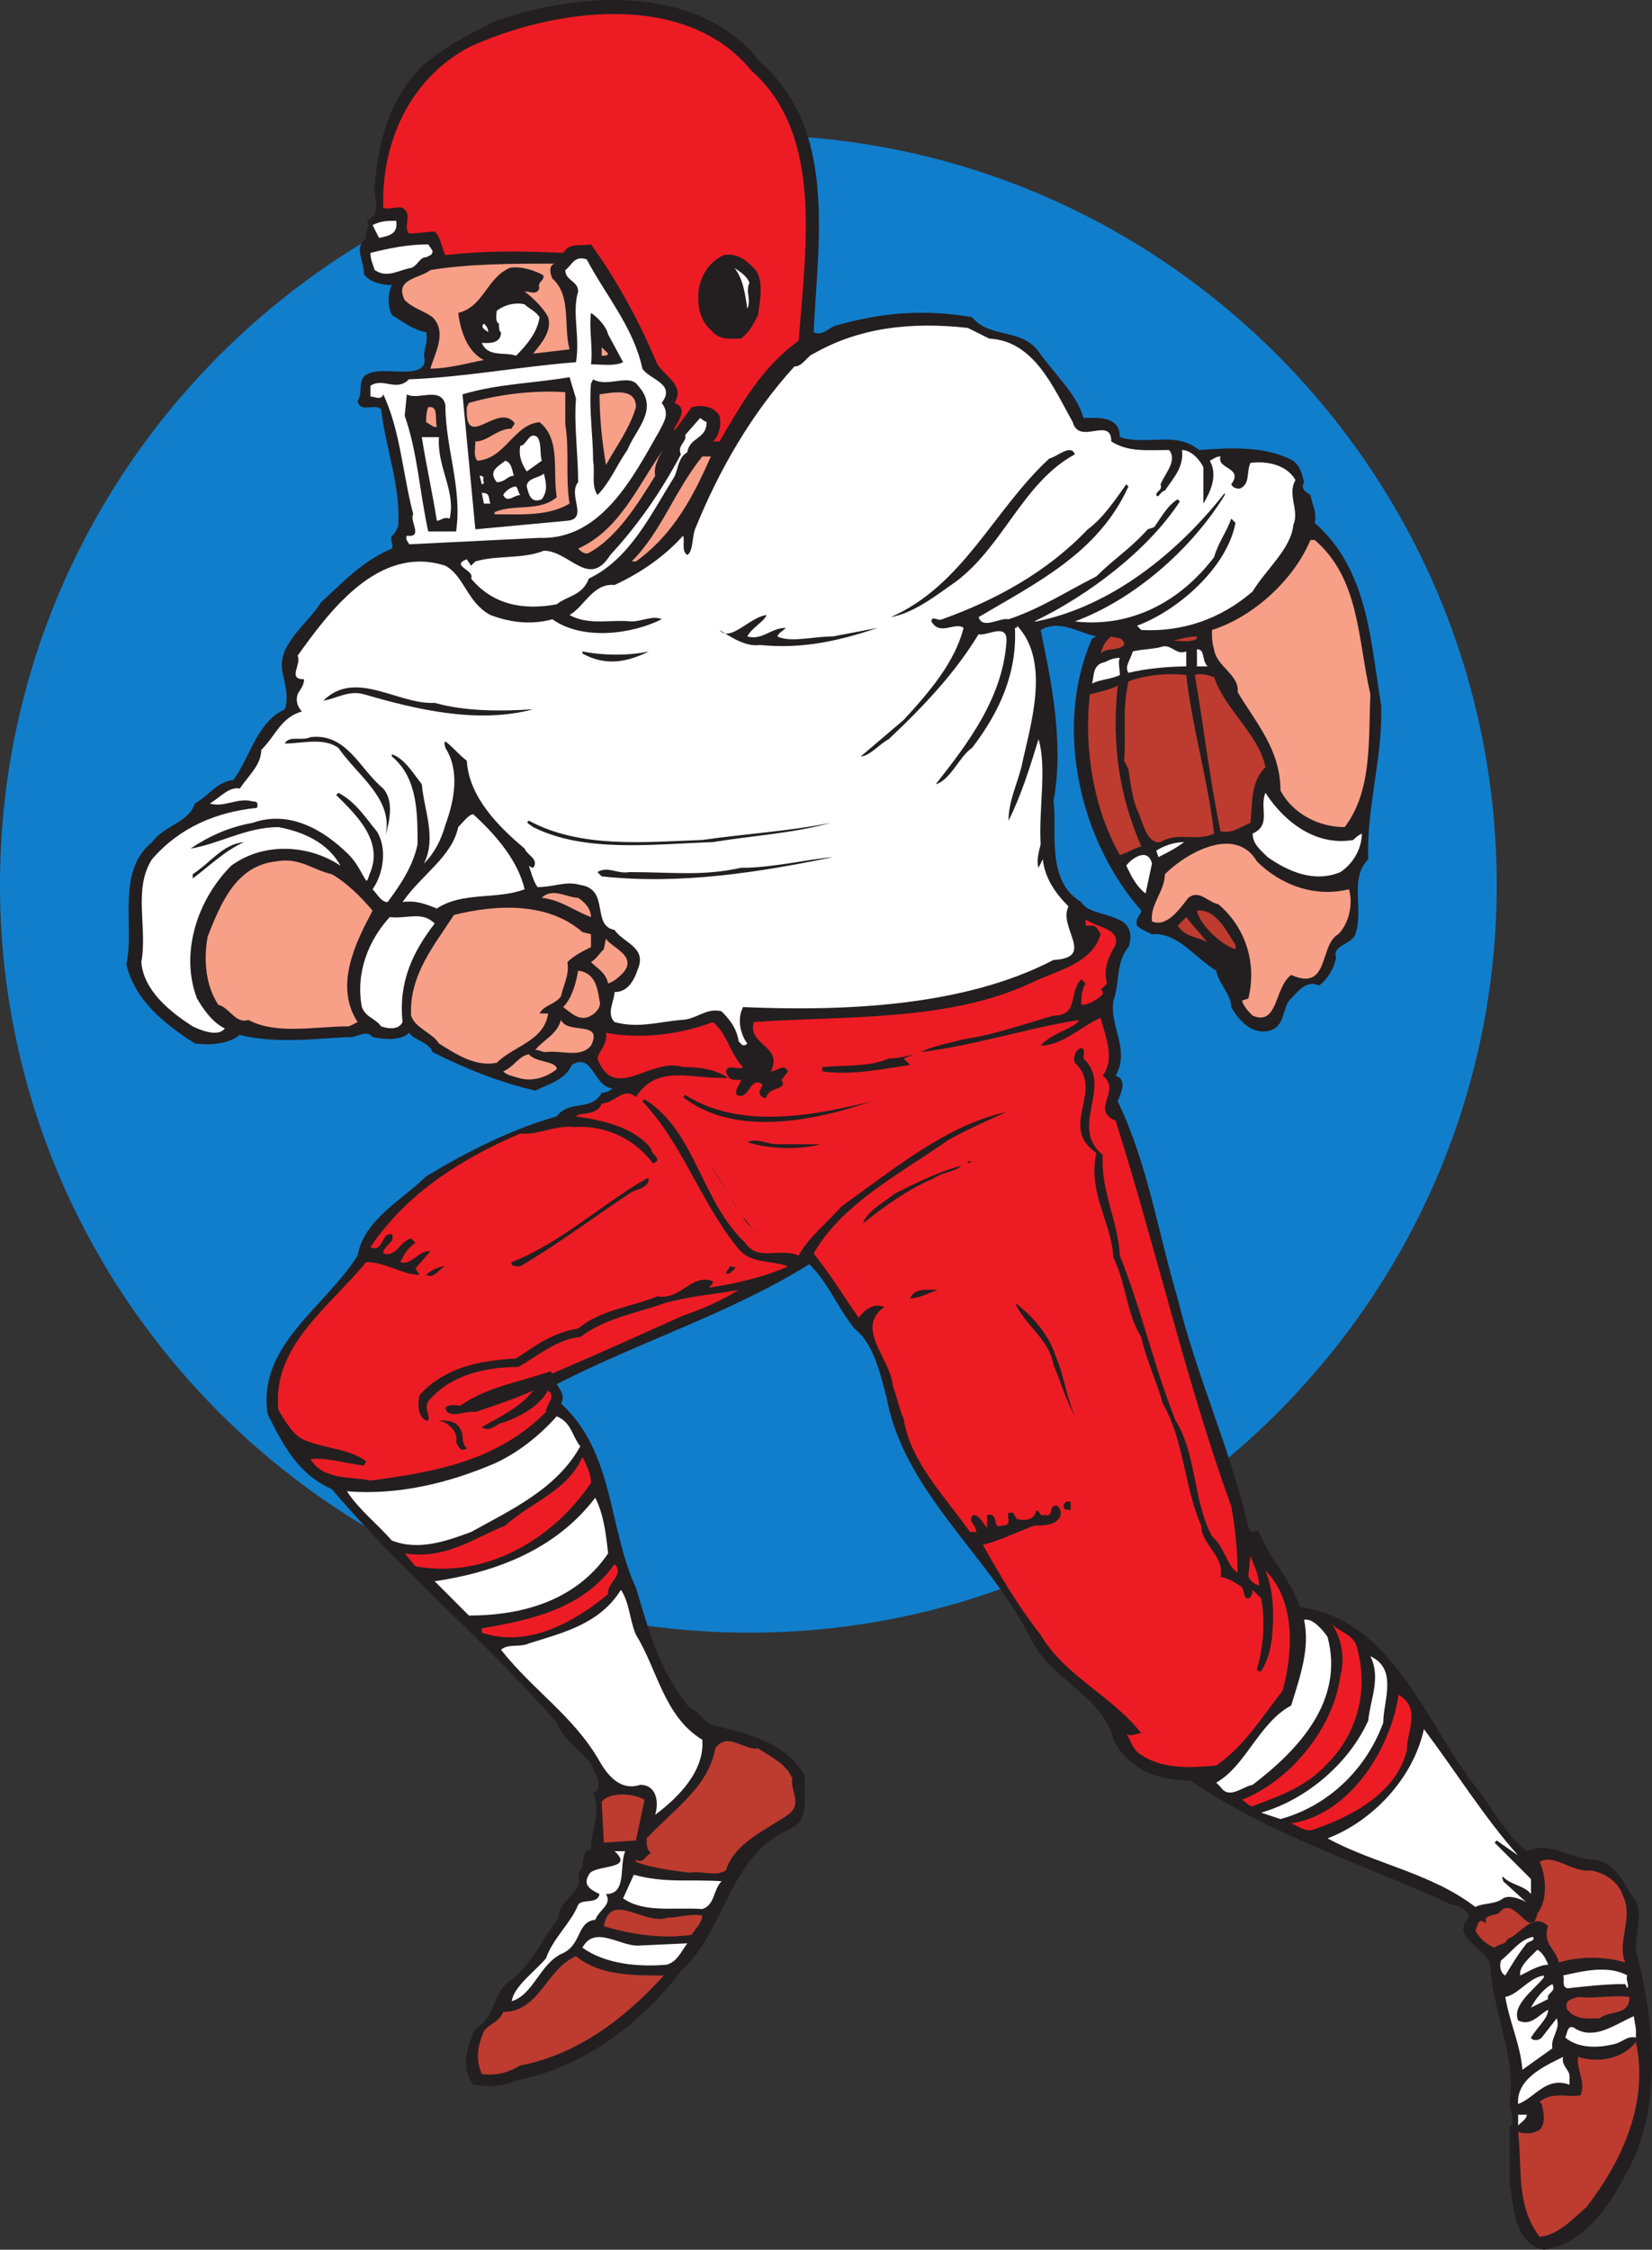 <svg xmlns="http://www.w3.org/2000/svg" width="578.635" height="787.539"><rect width="100%" height="100%" fill="#333333" stroke="none"/><path fill="#117ecc" fill-rule="evenodd" d="M262.5 571.539c144 0 261.75-117.75 261.75-261.75 0-144.75-117.75-262.5-261.75-262.5-144.75 0-262.5 117.75-262.5 262.5 0 144 117.75 261.75 262.5 261.75"/><path fill="#231f20" fill-rule="evenodd" d="M266.25 21.789c27 23.25 20.25 62.25 18.75 94.5 3 1.5 5.25-1.5 7.5-2.25 15.75-4.5 30.75-6 48-3 6 7.5 17.25 3.75 23.25 12 5.25 7.5 13.5 15 15.75 23.25 5.25 0 12.75-.75 12.75 6.75 9.75 3 19.5-2.25 27.75 4.5 10.5-.75 21.75-1.5 31.5 3 3.75 1.5 4.5 5.25 5.25 8.25-1.5 3 1.5 3.75 2.25 4.5.75 3.75 2.25 6 1.5 9.75 18.75 16.5 19.5 41.25 23.25 63.75.75 18-5.25 36-4.5 54-6.75 6.75-1.5 17.25-4.5 26.25-1.5 3.75-8.25 3.75-6.75 8.25-.75 3.75-3 7.5-6 9.75-4.5-2.25-7.5 2.25-10.5 5.25-2.25 3-1.5 9-6.75 10.5-6 1.5-10.5-3-13.5-8.25 0-4.5-4.5-8.25-5.25-12.75-7.5-4.5-13.5-13.5-22.5-12.75-1.5-.75-3.75-1.5-5.25-3-.75-3 1.5-3.75 1.5-5.25-21.75-24.75-30.75-64.5-17.25-95.25l1.5-.75c-6.75-1.5-12.75-6-19.5-2.25 3.75 18 8.25 39.75 4.5 60 1.5 9.75-3 27.75 9.75 35.25 2.25 3.75 8.25 3.75 12.75 6 4.5 1.5 5.25 6 3.75 9.75-4.5 5.25-3 12.75-5.25 18.75-1.5 9 6 17.25.75 26.25 4.5 1.5 1.5 6.75.75 9 10.5 21.75 14.25 46.5 21 69 6.75 27.75 18.75 53.25 24.75 80.25 1.5 3 2.25 0 3.75 1.5 3.75 9.75 11.25 16.5 14.25 26.25 33 4.5 44.25 41.25 62.25 63.75 5.25 6.75 9.75 15.75 17.25 21.75 8.25-3.75 15.75 3 24 3 8.25 1.5 9.75 9 14.25 14.25 2.25 6 0 10.5 0 17.25 6.75 26.25 9.75 57-4.5 80.25-5.25 10.5-15 23.25-27.75 24.75-10.5-2.25-10.5-15-12-23.25v-19.5c2.25-2.25 0-6 0-9 2.25-16.5-6-31.5-6.75-48-1.5-6-14.25-9.75-7.5-16.5 0-2.25-3.75-4.5-6-4.5-30.75-14.25-63-24-91.5-43.5-10.5 0-21-3-27-14.25-3.75-15.75-22.5-21-29.25-36-15-29.25-44.25-51-50.25-84-2.25-8.25-4.5-18.75-11.25-24-6-7.5-9-15.75-15.75-22.5-27.75 17.25-59.25 27-88.5 42 1.5 2.25 3 4.5 1.5 6.75 18.75 17.25 16.5 43.5 26.25 64.5 4.5 15 8.25 29.25 18.75 42 3.75 1.5 4.5 4.5 7.5 6 12.75 3 26.25 6 33 18-.75 6 2.25 15.75-6 18.75-21 9.75-21.75 35.25-37.5 49.5-14.25 18.75-34.5 33.75-57.75 38.25-4.5 2.25-9.75 2.25-15 1.5-4.5-6-2.25-13.5.75-19.5 7.5-4.5 6-13.5 12.75-17.25 7.5-6 10.5-14.25 16.5-21.75-.75-6 9-8.25 6.75-15.75 3-2.25 0-6.75 4.5-8.25 0-6.75 3.75-13.5.75-19.5 4.5-2.25 0-7.5-.75-10.5-4.5-5.25-9.75-8.25-12-14.25-24.75-28.5-54-52.5-78.75-81.75-12-5.25-17.25-15.75-22.5-26.25-3.75-24 20.25-37.5 31.5-55.5 2.25-12.75 15.75-19.5 24-27.75 15-9 30-16.5 45.75-21 4.5-6 12-1.5 15.75-8.25 1.5 0 3-.75 3.75-1.5-6.75-.75-6.75-12.75-14.25-8.25-2.25 5.25-8.25 6.75-12.75 9-12.75-3-24-7.5-36-13.5-1.5-3.75-6-3.75-8.25-6.75-3 3-9 2.25-12.75 1.5-2.25-3-6 .75-9 0-12.75.75-25.5 2.25-37.5-.75-3.75 3-9.75 3.75-15.75 3-10.5-6.75-21-15-24-27.75 3-13.5-3.75-32.25 9-42.75 4.5-6 12.75-6.75 15-13.5 5.25-3 7.5-7.5 13.5-8.25 6-8.25 8.25-20.25 18-24.75 1.5-4.5 0-9-.75-12.75-2.25-9.75 8.25-16.5 13.5-24.75 8.25-7.5 14.25-14.25 24.75-18.75.75-1.5-.75-3 0-4.5 1.5-.75 2.25-3.75 2.25-3.75.75-14.25-4.5-27-6-40.5-2.25-2.25-7.5 1.5-8.25-3 2.25-3-.75-8.25 4.5-9.75 5.25-2.25 21 3 18.75-6 0-2.25 1.5-5.25.75-8.25-4.5-.75-8.25-3.75-12-6-1.5-3-1.5-7.5 0-10.5-3 0-7.5-.75-9.75-3.75 0-5.25-3.75-9 .75-12.75-.75-2.25 2.25-4.5 0-6 6-2.25 2.25-8.25 3-12.75 1.5-15.75 5.25-30 16.5-41.25 7.5-6.75 16.5-11.25 25.5-15.75 28.5-10.5 72-13.5 93 14.25"/><path fill="#ed1c24" fill-rule="evenodd" d="M263.25 24.789c25.5 22.5 18.75 63 16.5 94.5-12.75 9-20.25 22.5-27.75 35.25h-2.25c2.25-2.25 3-6 2.25-9-2.25-3.75-6.75-3.75-9.75-3l-6 8.25c-.75-1.5 6-7.5 0-9.75 3.75-6-3-9-6-13.5-6-14.25-13.5-28.5-23.25-42-3.75.75-7.5-.75-9.75 3-15-.75-27.75-.75-41.25.75-1.5-3-1.5-6-3.75-8.25l-9 .75c-2.25-3 1.5-6.75-2.25-9-2.25-.75-3.75.75-6.75 0-.75-22.5 9-45 30-56.25 29.25-13.5 75.75-20.25 99 8.25"/><path fill="#fff" fill-rule="evenodd" d="M138.75 77.289c.75 4.5-2.25 5.25-6 6l-2.25-4.5c3-1.5 5.25-1.5 8.25-1.5m12.75 10.5c0 1.5-.75 1.5-2.25 2.25-2.25 0-3 3-5.25 3.75-4.5.75-8.25 3.75-12.75.75-.75-2.25-1.5-3.75-1.5-6 6-1.5 12.75-3 20.25-3l1.5 2.25"/><path fill="#231f20" fill-rule="evenodd" d="M264 93.789c3.75 3.75 2.25 11.25 1.5 16.5-1.5 3-3 6-6 8.25-3.75 0-7.5.75-10.5-3-4.5-3.75-5.25-11.25-3.75-16.5 1.5-4.5 3.75-7.5 8.25-9.75 4.5-.75 7.5 1.5 10.5 4.5"/><path fill="#fff" fill-rule="evenodd" d="M205.5 90.789c6.75 12.75 16.5 24 19.5 38.25 2.25 3.75 12 5.25 6.75 12 3 3.75.75 6.75-.75 9.75-9 15.75-20.25 38.25-42 37.5l-45.75 2.25c0-.75-1.5-1.5-.75-3 6 .75.75-5.25 2.25-7.5-3.75-14.25-4.5-29.25-10.5-42-.75 2.25-3 .75-4.5.75v-3.75c4.5-3 9 2.25 13.5-2.25 19.5-.75 39-4.5 58.5-6 1.5-9-1.5-17.25.75-24.75 0-3.75-4.5-3.75-4.5-7.5 2.25-1.5 3-5.25 7.5-3.75"/><path fill="#f89f88" fill-rule="evenodd" d="M194.25 92.289c-2.25.75-1.5 3.75-.75 5.25 6.75 6 3.75 16.5 6 24.75l-12.75 1.5c2.25-3 6.75-7.5 5.25-12.75-1.5-3-5.25-6.75-8.25-9 2.25 0 4.5 1.5 5.25-1.5-.75 0 0-.75 0-1.5.75-.75 2.25-2.25.75-3-3-1.5-7.5-3-11.25-2.25-8.25 3.75-9 13.5-18 15.75.75 6 3 13.5 9 16.5-4.5.75-12 3-18.75 3 1.5-5.25 6-12.75.75-18-3-2.25-6.75-3-9.75-6-3.75-7.5 5.25-7.5 9-10.5 13.5-2.25 29.25-2.25 43.5-2.25"/><path fill="#fff" fill-rule="evenodd" d="M262.5 99.039c-1.5 3 .75 6-.75 9-.75-5.25-1.5-10.5-4.5-14.25 2.25 1.5 4.5 3 5.25 5.25m-73.5 12c-.75 5.25-4.5 9.75-8.25 13.5-3.75-1.5-9.75.75-12-4.5 1.5 0 6.75.75 6.75-3.75-.75 0-.75-2.25-.75-3-1.5-.75-.75-3.75-.75-4.5 3-2.25 6.75-3 9.75-2.25 1.5 1.5 3.75 2.25 5.25 4.5"/><path fill="#231f20" fill-rule="evenodd" d="m213 117.039 5.25 9.75c-3 1.5-7.5.75-11.25.75.75-5.25-.75-12.75 0-18 2.25 1.5 5.25 4.5 6 7.5"/><path fill="#fff" fill-rule="evenodd" d="M171 116.289c-.75-.75-3-1.5-1.5-3 .75.75 1.5 1.5 1.5 3m175.5 2.25c15.75.75 22.5 17.25 29.25 29.25 2.25 8.25 13.5-2.25 13.5 6.75 6 3.75 12 3 20.25 3 3 3.75-1.5 8.25-3 12 .75 2.25-1.5 2.25-1.5 3.75.75 1.5 1.5-1.5 3-1.5 3-4.5 6.75-8.25 6-14.25 3 0 6 3 7.5 6v12.75c2.25-3.75 5.25-9.75 2.25-15 1.5-.75 2.25-1.5 3.75-1.5-1.5 4.5 8.25 3.75 3.75 9.75.75 1.5 2.25 1.5 3 1.5 3.75-1.5 2.25-6 3.75-9 6-.75 12.75.75 15.75 6-3 5.25 1.5 10.5-.75 15.75-.75 8.25-9.75 15.75-14.25 23.25-11.25 9.75-24.75 14.25-39 13.5l-1.5-1.5c14.25-5.25 31.5-20.25 34.5-36l-1.5-1.5c-1.5 4.5-4.5 8.25-6 13.5-12 15.75-29.25 24.75-48.75 22.5 20.25-7.5 40.5-24.75 52.5-44.25v-.75c-16.5 21-39.75 39.75-66 45h-.75c18.75-9 39.75-24.75 51-42l-.75-.75c-3.75 2.25-6 6.75-8.25 9.75l-2.25.75c-6 6.75-12 10.5-18 16.5-10.5 5.25-19.5 11.25-30.75 15-3-.75-9 3.75-10.5-.75 20.25-12 42-22.5 52.5-45.75l-.75-.75c-3.75 5.25-8.25 12-13.5 15.75-14.25 15-32.25 24.75-51 31.5-1.5.75-3.75-1.5-3.75.75 3 5.25 8.25 0 11.25 2.25-3 12-12 22.5-21 32.25l-15 12.75c3 0 6.75-4.5 9.75-6 12.75-12 23.25-23.25 31.5-36.75 3 .75 10.5-4.5 9.75 3-1.5 19.5-13.5 35.25-24.75 49.5 5.25-1.5 8.25-9.75 12.75-12.75 9.75-12.75 15.75-26.25 15-42 .75 0 .75 0 .75-.75 12 12.75 4.5 35.25 1.5 49.5-1.5 6-4.5 12-4.5 18.75 4.5-9 7.5-18.75 10.5-28.5 3 9.75 0 24.75.75 36.75-.75 3-1.5 6-.75 8.25l1.5-3c.75 6.75 4.5 12 9 16.5-3.75 7.5 9.75 18-5.25 18.75-31.5 16.5-74.25 18-108.75 16.5-2.25 4.5-.75 9.75 1.5 12.75-1.5 1.5-2.25 0-3-.75-.75-4.5-3-7.5-6-10.5-5.25-1.5-9 3-14.25 3-8.25.75-15 3-23.25.75-3-3 0-7.5 0-10.5 4.5 0 6.75-3.75 8.25-8.25 3-7.5-5.25-9-8.25-13.5-8.25-1.5-1.5-14.25-12-15.75-5.25-1.5-9 .75-15 .75-1.5-2.25-2.25-5.25-3-7.5 0 0 .75.75 1.5.75 2.25-3-2.25-4.5-3-6.75-9-7.5-19.5-18-20.25-30.75-3-2.25-4.5-4.5-7.5-6.75-.75.75 0 1.5 0 2.25 5.25 8.25 3 18.75 0 27-1.5 5.25-3.75 9.75-7.5 13.5 4.5-9 0-18.75-.75-27.75-3-3.75-6-9-10.5-10.5v.75c9 7.5 9 19.5 9 30.75-1.5 7.5-6 14.25-10.5 20.25-2.25 0-3.75-3-5.25-4.5 3.75-5.25 5.25-14.25 1.5-20.25-3.75-4.5-7.5-10.5-13.5-13.5l-.75.75c6.75 6.75 16.5 15.75 12 27-.75 1.5-.75 3-1.5 3-1.5-2.25-3-6-6-9-9-9-21-15.75-33.75-11.25-8.25 1.5-15 4.5-21.75 9 9.75-1.5 19.5-7.5 30.75-7.5 8.25 1.5 17.25 5.25 21.75 13.5-11.25-7.5-27-8.25-38.25 0-12 12-18 30.75-12 46.5 2.25 3.75 5.25 8.25 9.75 10.5-2.25 3-8.25.75-11.25-.75-8.25-5.25-17.25-12.75-18-22.5 2.25-12-3-25.5 3.75-36 9.75-11.25 22.5-16.5 36.75-18 .75-2.25-.75-2.25-1.5-2.25-5.25-1.5-9.75 2.25-15 .75 3.75-2.25 6.75-6 10.5-5.25 3-4.5 7.5-8.25 7.5-13.5 5.25-5.25 6.75-11.25 14.25-13.5-1.5-1.5-2.25-3.75-1.5-6 .75-1.5 2.25-3 2.25-5.25-6 0-.75-5.25-2.25-8.25 11.25-15.75 28.5-39 51.75-31.5 6.75 3.75 7.5 12.75 15.75 17.25 6 2.25 13.5 3.75 21.75 1.5 10.5 7.5 27.75 5.25 38.25 0-3-1.5-6.75.75-10.5.75-7.5-.75-15 1.5-21.75-2.25 5.25-3 8.25-11.25 15.75-10.5 9.75-4.5 18-10.5 24-17.25.75 1.5-.75 5.25 1.5 6.75 2.25-1.5 1.5-6.75 3-9.75 8.25-20.25 19.5-39.75 34.5-56.25 3 0 4.5-3.75 6.75-4.5 15.75-9 33.75-11.25 54-9l7.5 3.75"/><path fill="#f89f88" fill-rule="evenodd" d="M213 123.789c0 .75-1.5.75-2.25.75v-3l2.25 2.25"/><path fill="#231f20" fill-rule="evenodd" d="M201.75 139.539c-.75 9 .75 19.5.75 29.25-3.75 4.5 3.75 12.75-3.75 13.5l-32.25 3-4.5-47.25c12.75-3.75 24-3.75 37.5-6l2.25 7.5m21.75-4.5c7.5 8.25-.75 15-3.75 22.5-3.75 5.25-6 11.25-10.5 15.75-2.25-3.75-.75-7.5-1.5-12 0-8.25-1.5-18-.75-27l.75-1.5c5.25 3 12.75-2.25 15.75 2.25"/><path fill="#f89f88" fill-rule="evenodd" d="M198 148.539c1.5 9 0 18.75 1.5 27.75-7.5 4.5-17.25 3.75-26.25 3.75v-.75c6.75-3 15.75 0 21.75-5.25-1.5-9 1.5-20.25-6-26.25-9 .75-12 12.75-21.75 13.5-1.5-1.5-.75-4.5-.75-6.75 4.5 0 7.5-4.5 12.75-4.5 0-.75 1.5-1.5.75-2.25-6-6.75-17.25 10.5-16.5-5.25l.75-1.5c10.5-3 22.5-4.5 33.75-3.75v11.25m24.75-6c-2.25 7.5-6.75 13.5-10.5 20.25-1.5-9-2.25-17.25-2.25-24.75 5.25-.75 12.75-2.25 12.75 4.5"/><path fill="#231f20" fill-rule="evenodd" d="M156 141.789c0 15 6 29.25 3.75 44.25H150c-3-13.5-3.75-27.75-8.25-40.5l.75-7.5c3.75 2.25 12-3 13.5 3.75"/><path fill="#f89f88" fill-rule="evenodd" d="M153 149.289c-.75.75-2.25-.75-3.75-1.5 0-.75 0-3.75.75-5.25 3.75-.75 2.25 4.5 3 6.75"/><path fill="#fff" fill-rule="evenodd" d="M247.5 147.789c0 6-6 5.25-6.75 10.5-3.75 2.25-3 6.75-5.25 9.75-7.5 12-15 27.75-29.25 34.5-2.25 6-7.5 6-11.25 9-12 2.25-22.5 0-30-9 1.5-3-7.5-4.5-1.5-6.75l1.5 2.25 1.5-1.5c7.5-2.25 16.5-.75 24-3.75 9 0 15.75 13.5 23.25 1.5 9.75-10.5 18-22.5 24.75-35.25-1.5-3 2.25-4.5 1.5-6.75l5.25-6c.75.75 2.25 1.5 2.25 1.5m-57.75 13.5-5.25 3.75c-1.5-2.25-3-5.25-2.25-9 2.25 0 3-5.25 6-3 1.5 2.25.75 5.25 1.5 8.25m-36-8.25c-.75 10.5 6 18.75 3.75 28.5-2.25-.75-3 .75-4.5.75-1.5-9.75-3.75-19.5-5.25-29.25h6"/><path fill="#f89f88" fill-rule="evenodd" d="M229.5 166.539c-6 9.75-13.5 21.75-23.25 27-1.5.75-3-.75-3.75-1.5 15-6.75 21-22.5 30.75-36-2.25 3-4.5 7.5-3.75 10.5"/><path fill="#231f20" fill-rule="evenodd" d="M376.5 159.039c-18 9.75-24.75 31.5-41.25 44.25-7.5 5.25-15 11.25-23.25 12.75 25.5-11.25 36-37.5 55.5-55.5 3-.75 7.5-5.25 9-1.5"/><path fill="#f89f88" fill-rule="evenodd" d="M249 159.789c-6 13.5-12.75 27-26.25 36.75h-1.5c10.5-10.5 15-24.75 24.75-36.75h3"/><path fill="#fff" fill-rule="evenodd" d="M180 166.539c-2.25 0-3 2.25-6 2.25-3-3.75 0-5.25 3-7.5 2.25.75 2.25 3 3 5.25m9.75 8.25c-3.75 1.5-4.5-1.5-5.25-4.5 0-3 4.5-3 6-4.5.75 3 1.5 6-.75 9m-20.25-6c0 .75-.75.75-.75.75l-.75-3c2.25 0 .75 1.5 1.5 2.25m12.75 4.5c-2.25 0-4.5 3-6 0 .75-1.5 3-3 4.5-3 .75.75.75 2.25 1.5 3m-10.5 3h-2.25l-.75-3.75c3 0 2.25 1.5 3 3.75"/><path fill="#f89f88" fill-rule="evenodd" d="M460.5 189.039c15.75 13.5 15 34.5 19.5 54-.75 15.75.75 33.75-9 46.5-9 0-18-4.5-22.5-12.75 0-14.25-8.25-23.25-15-34.5.75-6-7.5-9-8.25-15-.75-2.25-.75-4.5-.75-6.75 14.25-4.5 28.5-17.25 34.5-31.5h1.5"/><path fill="#231f20" fill-rule="evenodd" d="M261.75 222.789c5.25 1.5 8.25-3 13.5-3-1.5 1.5-2.25 1.5-3 3 4.5 2.25 12.75 0 19.5 0l15.75-3c-13.5 4.5-26.25 7.5-41.25 6-5.25.75-10.5-3-14.25-5.25 3.75 4.5 10.5-4.5 16.5-5.25-.75 2.25-5.25 4.5-6.75 7.5"/><path fill="#be3b2f" fill-rule="evenodd" d="M393.75 225.789c-2.25 2.25-6 .75-8.25 3 .75-2.25 1.5-4.5 3.75-6 1.5.75 4.5 0 4.5 3m25.5-2.25c-2.25 1.5-5.25.75-8.25.75 3-.75 5.25-1.5 8.25-1.5v.75"/><path fill="#fff" fill-rule="evenodd" d="M415.5 228.039v5.25c-6 0-14.25.75-20.25 2.25-1.5-2.25.75-4.5 1.5-7.5 3-.75 6.75-.75 9.75-1.5 3.75-1.5 5.25 3 9 1.5m7.5 5.25h-3.75v-6c3 0 1.5 3.75 3.75 6"/><path fill="#231f20" fill-rule="evenodd" d="M227.25 228.039c-7.5 3.75-15 5.25-23.25.75v-.75c7.5 1.5 16.5 1.5 23.25 0"/><path fill="#fff" fill-rule="evenodd" d="M392.25 230.289c-.75 1.5 0 3.75 0 6-3 1.5-6.75 1.5-9.75 3 .75-2.25 0-6.75 4.5-7.5 1.5-.75 3-1.5 5.25-1.5"/><path fill="#be3b2f" fill-rule="evenodd" d="M415.5 236.289c2.25 19.5 7.5 36 9.75 55.5-6 3-12.75-.75-18.75 3-4.5.75-6-6-7.5-9.75-2.25-4.5-3-10.5-3.75-15.75l-1.5-3c.75-10.5-.75-17.25 1.5-27.75 6-2.25 13.5-3 20.25-2.25m9.75.75c3.75 11.25 15.75 20.25 18 31.5-5.25 5.25-4.5 12-5.25 19.5-3.75 1.5-6 3.75-10.5 3-3.75-18-6-37.5-9-54.75 2.25-.75 4.5 0 6.75.75"/><path fill="#be3b2f" fill-rule="evenodd" d="M391.5 240.039c-2.25 21 .75 39 8.25 56.25-3 .75-4.5 2.25-7.5 3-9-15.75-12.75-36.75-10.5-56.25 3-.75 6.75-1.5 9.75-3"/><path fill="#231f20" fill-rule="evenodd" d="M152.25 246.039c10.5 3 23.25 3 34.5 2.25-19.5 5.25-41.25 0-59.25-5.25-5.25-1.5-9.75 1.5-14.25 2.25 11.25-11.25 26.25 1.5 39 .75m-18 30c3.75 4.5 2.25 11.25.75 16.5 3-12.75-9.75-21-16.5-30.75-5.25-3.75-12.75-1.5-18.75-1.5 1.5-3 6-.75 9-2.25 12.75-1.5 17.25 11.25 25.5 18"/><path fill="#fff" fill-rule="evenodd" d="M474 294.039c.75-.75 1.5-1.5 3-2.25 0 5.25-3 10.5-7.5 13.5-9 3.75-18 0-25.5-5.25-2.25-2.25-5.25-4.5-5.25-8.25 6.75-3 2.25-9 4.5-14.25 6.75 10.5 18 18.75 30.75 16.5m-308.25-9c8.25 7.5 15.75 16.5 18 26.25-9.75 3.75-21.75.75-30.75 6.75-3.75-1.5-7.5-3-12-2.25 6.75-9.75 17.25-15.75 19.5-26.25 1.5-1.5 3.75-4.5 5.25-4.5"/><path fill="#231f20" fill-rule="evenodd" d="M246 294.039c15.75-2.25 30-3 45-6-13.5 3.75-27.75 4.5-41.25 6.75-21.75.75-45 3.75-63-5.25-.75-.75-3-1.5-1.5-2.25 18 9.75 40.5 7.5 60.75 6.75m106.5-6-5.25 9.75 5.25-9.75m-267 6.75c-6.75 3-12 8.25-18 12.75v-1.5c6.75-4.5 10.5-10.5 18-11.25"/><path fill="#fff" fill-rule="evenodd" d="m405.75 300.039-.75-2.25c2.25-1.5 6-3 9.75-3-3 2.25-6 3.75-9 5.25"/><path fill="#f89f88" fill-rule="evenodd" d="M440.25 301.539c8.25 8.25 20.25 12.75 32.25 9.75 1.5 5.25 0 12-3.75 15.75-6.75 3.75-3 20.25-16.5 14.25-6 4.5-4.5 18-13.5 14.25-1.5-1.5-3-3-3.75-5.25l2.25-.75c3-12-.75-24.75-10.5-33-3.75-.75-6.75-5.25-10.5-2.25-3 3.75-7.5 10.5-12.75 8.25-.75-6 4.5-10.5 4.5-16.5 7.5-7.5 24.75-17.25 32.25-4.5"/><path fill="#fff" fill-rule="evenodd" d="m403.5 302.289-2.25 10.5c-3.75-3-5.25-6.75-6.75-9.75 1.5-2.25 7.5-6.75 9-.75"/><path fill="#231f20" fill-rule="evenodd" d="M291.75 300.039c-25.5 5.25-53.25 9.75-81 6.75l-1.5-1.5c3.75-2.25 6.75.75 11.25 0 15 0 25.5 1.5 39-1.5 11.25 0 23.25-3 32.25-3.75"/><path fill="#f89f88" fill-rule="evenodd" d="M116.25 306.039c5.25 3 10.5 8.25 14.25 12.75-6 11.25-13.5 26.25-5.25 39l-3 1.5c-12 0-25.5 3-35.25-2.25-4.5 1.5-6.75-4.5-10.5-5.25-4.5-6.75-5.25-15.75-3.75-24 4.5-11.25 9.75-24.75 24-26.25 8.25-1.5 12.75 3 19.5 4.5m90.75 15c-6-2.25-10.5-6-17.25-6.75 3.75-3.75 9 0 12.75 0 2.25 1.5 4.5 3.75 4.5 6.75m0 6v4.5c-3 1.5-6 3-8.25 5.25.75 4.5-1.5 8.25-2.25 12-2.25 3-6 3-7.5 6h3c-1.5 9.75-12 11.25-18 17.25-7.5 1.5-14.25-3-20.25-6.75-2.25-3.75-8.25-5.25-9.75-9.75-.75-14.25 8.25-24.75 15-35.25 15-3.75 33-4.5 45 6l3 .75"/><path fill="#be3b2f" fill-rule="evenodd" d="M432.75 330.789v1.5c-5.25-1.5-12.75-9-13.5-13.5 6.75-.75 10.5 7.5 13.5 12"/><path fill="#fff" fill-rule="evenodd" d="M152.25 323.289c-7.5 9.75-12.75 20.25-11.25 34.5-1.5 3-5.25 2.25-7.5 1.5-2.25-3-5.25-3-6.75-6.75-2.25-12 2.25-23.25 9.75-31.5 6 .75 11.25-2.25 15.75 2.25"/><path fill="#be3b2f" fill-rule="evenodd" d="M423 330.039c-3-2.25-7.5-1.5-10.5-6l3-3c2.25 3 5.25 6 7.5 9"/><path fill="#ed1c24" fill-rule="evenodd" d="M390.75 330.789c-2.25 3.75-4.5 8.25-3 13.5l-2.25 2.25c.75 0 .75.75.75 1.5-2.25 2.25-5.25 3.75-7.5 3.75 0-2.25 0-5.25 1.5-7.5l-1.5-1.5c-4.5 4.5-.75 12.75-9.75 12.75-10.5 3-21 6.75-31.5 8.25-5.25 1.5-10.5 2.25-15 4.5 18.75-2.25 36.75-8.25 55.5-11.25-1.5 3-9.75 4.5-13.5 9 7.5 0 14.25-6.75 21-9.75 1.5 6 5.25 14.25.75 20.25 6.75 5.25-4.5 12 4.5 15.75 14.25 45 24.75 91.5 40.5 135 1.5 7.5 2.25 17.25 2.25 23.25-3.75-2.25-4.5-9-9-12.75-6.75-12.75-5.25-28.5-12.75-40.5-7.5-18.75-12-39-19.5-57.75-.75-12.75-6.75-22.5-6-35.25-12-9.75 3.75-24-6.75-33.75 0-1.5.75-3-.75-3.75-2.25.75-3 3.75-2.25 5.25 10.5 9.75-6 22.5 7.5 31.5-3 14.25 5.25 24 6 36.75 4.5 9 4.5 19.5 9.75 27.75 1.5 7.5 5.25 15 7.5 23.25 7.5 12.75 7.5 29.25 13.5 42.75 0 6.75 8.25 10.5 6.75 18 1.5 0 4.5 1.5 6.75 3s.75 4.5 3 4.5c.75 0 1.5-1.5 1.5-3l3 3c1.5 8.25.75 17.25-1.5 24.75 0 .75.75.75 1.5.75 2.25-3.75 3-6.75 3.75-11.25.75-8.25.75-16.5-2.25-24 10.5 10.5 9.75 28.5 6 42-7.5 9.75-13.5 19.5-23.25 26.25-8.25.75-18.75 1.5-26.25-3.75-3-1.5-3.75-5.25-5.25-7.5 1.5 1.5 3 0 5.25 0-9.75-12.75-27-20.25-35.25-34.5-8.25-10.5-14.25-21-20.25-31.5 6-1.5 12-4.5 18-6.75 3 0 7.5 0 9-3 .75-1.5 0-3-.75-3.75s-1.5 0-2.25.75c0 .75 0 3-2.25 2.25-2.25.75-1.5-1.5-3-1.5-.75 3-3 3.75-6.75 3-.75-.75-.75-1.5-1.5-2.25h-1.5c-.75 1.5 1.5 4.5-2.25 4.5-3.75 1.5-.75-4.5-5.25-3.75v4.5c-1.5-1.5-2.25-3.75-4.5-4.5-3 1.5.75 3.75.75 6h-2.25c-9-12.75-21-24.75-23.25-39.75-1.5-3-2.25-7.5-3.75-11.25-.75-9.75-13.5-20.25-3-27.75-3.75-1.5-6.75.75-9 3.75-5.25-7.5-9.75-15-15.75-22.5 9.75-17.25 30-27.75 47.25-39.75 6.75-3.75 13.5-6.75 20.25-9.75-21 4.5-39.75 20.25-57.75 33-4.5 5.25-12 11.25-15 17.25-6.75-3-14.25 2.25-18.75-4.5-15.75-15-17.25-39-35.25-50.25l-.75.75c14.25 15 20.25 35.25 33.75 51.75 4.5 5.25 11.25 3.75 17.25 6-8.25 3.75-18 6-27.75 7.5.75-.75 1.5-1.5 1.5-2.25-7.5-3-11.25 6.75-19.5 5.25-9 3.75-19.5 4.5-27.75 11.25-9 1.5-15 6-21.75 10.5-12.75.75-24.75 3-33.75 12.75-.75 3-.75 7.5 2.25 9h.75c.75-1.5-1.5-4.5 0-6.75 7.5-9 19.5-12 31.5-12 6.75-3.75 13.5-9.75 21.75-10.5 9-6.75 19.5-8.25 30-12 8.25-2.25 17.25-3 25.5-4.5-6 3.75-12.75 6.75-19.5 9-15 6.75-30 13.5-45.75 20.25l-.75-.75c-10.5 3.75-21.75 5.25-31.5 12-1.5 0-3.75-.75-5.25.75.75 4.5 7.5.75 10.5 1.5 6.75-2.25 13.5-4.5 20.25-7.5-4.5 6-12.75 9.75-18 12.75 3 2.25 5.25-1.5 7.5-1.5 6-2.25 12-5.25 15.75-11.25 3 2.25-.75 4.5-.75 7.5-17.25 17.25-39 21-61.5 24-6.75-1.5-16.5 0-21-7.5 5.25-.75 12 1.5 18.75 2.25l.75-1.5c-6-4.5-15-4.5-21.75-7.5-3.75-1.5-6.75-6.75-9-10.5-2.25-22.5 18-36 30.75-51.75 6.75 0 12.75 4.5 18.75 4.5l-1.5-2.25 5.25-6c-3.75-.75-6.75 5.25-10.5 3.75 1.5-3 2.25-4.5 5.25-6.75l-1.5-1.5c-3.75.75-5.25 6.75-9.75 5.25 0-3 4.5-3.75 3-6.75-3.75-.75-3 6.75-7.5 4.5 12.75-18.75 31.5-30.75 52.5-39.75 6 .75 12-3 18.75-2.25 10.5-.75 21 3.75 27.75 12.75 3.75-1.5-.75-3-.75-5.25-6-7.5-16.5-9.75-26.25-11.25.75-1.5 7.5 0 9-4.5 4.5 0 7.5-6 12-2.25 7.5-12 20.25-6 32.25-6.75-4.5-3-9.75-3.75-15.75-3.75-11.25-3.75-24 12.75-30-3 .75-3 3.75-5.25 3-9 12 2.25 25.5.75 37.5-3.75 5.25 4.5 6 11.25 10.5 15.75-1.5 1.5-5.25-1.5-6 1.5.75 2.25 1.5 3 3.75 3h1.5c0 1.5-2.25 3-1.5 5.25 4.5 2.25 4.5-6.75 9-3.75 0 1.5-1.5 2.25-.75 3.75.75.75 1.5 1.5 2.25.75.75-3.75 7.5-2.25 5.25-6l2.25-3c-1.5-3-3.75 0-6 0 4.5-9-8.25-9-6-17.25 30.75-2.25 67.5 0 96.75-13.5 9-4.5 21.75-6.75 24.75-17.25-.75-1.5-1.5-3-3-3h-2.25v-2.25c3.75 3 12 3 10.5 9"/><path fill="#f89f88" fill-rule="evenodd" d="M218.25 340.539c-1.5 1.5-3 3-5.25 3.75-.75-3.75-3.75-5.25-6-7.5 2.25-1.5 2.25-2.25 4.5-4.5l.75-3.75c1.5 3 11.25 6 6 12m-8.25 9.75c.75 2.25-1.5 4.5-3 5.25-3.75 2.25-6.75-.75-9.75-3 3-3 4.5-8.25 5.25-12.75 6 .75 6.75 6 7.5 10.5m-3 15.75c-3.75 4.5-10.5 1.5-15.75 2.25-1.5 0-2.25-.75-3.75-.75 3-3.75 7.5-5.25 9-10.5 2.25 5.25 15 0 10.5 9m-12 8.25c-3.75 3-9 4.5-13.5 3-2.25-.75-3.75-.75-5.25-2.25 3.75-1.5 5.25-5.25 9-6 2.25 3 9.75 2.25 9.75 5.25"/><path fill="#231f20" fill-rule="evenodd" d="m316.5 370.539 2.25 2.25c-9.75 1.5-21 3.75-30.75 2.25v-1.5c8.25-.75 16.5 0 23.25-3 3 0 6-.75 9-1.5l-3.75 1.5m-11.25 15c-19.5 6.75-48 12.75-66-1.5l.75-.75c18.75 12 44.25 7.5 65.25 2.25m-18 15c-7.5 2.25-19.5 1.5-25.5-.75 3.75-1.5 6.75.75 10.5.75h15m51.75 6.75v-.75h1.5zm-80.25 16.5c-2.25-3-6-10.5-9.75-15.75l9.75 15.75m78-15.75c-2.25 2.25-6.75 2.25-9.75 4.5-9 3.75-17.25 9.75-24.75 15.75 1.5-4.5 7.5-7.5 11.25-10.5 7.5-3.75 15-7.5 23.25-9.75m-109.5 4.5c0 3.75-5.25 3.75-6.75 5.25-13.5 9-25.5 18-38.25 25.5-1.5 0-3.75 0-3-1.5 17.25-6.75 31.5-20.25 47.25-29.25h.75m37.5 18.75c0-.75-3.75-3-4.5-5.25l4.5 5.25m-108.75 12c-2.25.75-3.75 4.5-6.75 3 1.5-1.5 4.5-3 6.75-3m102.75 0c-1.5 0-3 3.75-4.5 2.25l1.5-2.25c.75 0 1.5.75 3 0m69.75 8.25c-2.25.75-6.75 3-9.75 3 1.5-3.75 6-3 9.75-3m41.25 23.25c3 6.75 3.75 14.25 6.75 21-3-5.25-5.25-12.75-7.5-18-1.5-9-9.75-13.5-13.5-21.75 6 4.5 12 11.25 14.25 18.75"/><path fill="#fff" fill-rule="evenodd" d="M203.25 506.289c-8.25 15-24.75 22.5-38.25 30-8.25 3-18 6.75-27.75 3-5.25-6-11.25-10.5-15.75-17.25 18 1.5 36-3 51.75-9.75 8.25-3.75 15.75-9.75 21.75-16.5 5.25 2.25 5.25 6.75 8.25 10.5"/><path fill="#231f20" fill-rule="evenodd" d="M161.25 500.289c1.5 2.25 0 4.5 2.25 6.75-2.25 1.5-3-.75-3.75-2.25.75-3-1.5-5.25-3.75-6.75l-2.25-.75c3 0 6 0 7.5 3"/><path fill="#ed1c24" fill-rule="evenodd" d="M207 519.039c-13.5 20.25-37.5 33.75-61.5 29.25l-3.75-4.5c14.25 2.25 24-5.25 35.25-9.75 9-8.25 21.75-12 27-24 1.5 3 3 6 3 9"/><path fill="#fff" fill-rule="evenodd" d="M213 543.789c-11.25 16.5-30 21.75-48.75 21.75l-12-12c20.25-3 42-10.5 56.25-29.25 3 6 3.75 12.75 4.5 19.5"/><path fill="#231f20" fill-rule="evenodd" d="M375 528.789c-.75-.75-2.25 0-2.25-.75-.75-1.5.75-3 2.25-2.25v3"/><path fill="#ed1c24" fill-rule="evenodd" d="M441 555.039c-2.25-.75-3.75-2.25-3.75-3.75l.75-6.75c.75 3 3 6 3 10.5m-228 3c-12.75 10.5-28.5 18.75-44.25 13.5v-1.5c17.25-3 35.25-6.75 46.5-22.5 3.75 3.75-3 6.75-2.25 10.5"/><path fill="#fff" fill-rule="evenodd" d="M222.75 572.289c7.5 12 9.75 28.5 23.25 36.75.75 10.5-7.5 19.5-16.5 26.25 1.5-5.25 0-10.5-5.25-10.5-6.75 2.25-11.25-3-14.25-8.25-9-15.75-23.25-24.75-34.5-39 2.25-2.25 6.75-.75 9.75-2.25 12-3.75 24.75-6.75 32.25-18.75 3 4.5 3 10.5 5.25 15.75m242.25.75c6 22.5-10.5 39.75-26.25 51.75-3.75.75-8.25 5.25-11.25.75l-1.5-1.5c10.5-6 15-21 26.25-27 3-9.75 6.75-20.25 4.5-30 3-.75 6.75 3.75 8.25 6"/><path fill="#ed1c24" fill-rule="evenodd" d="M475.5 577.539c3.75 14.25 0 29.25-10.5 39.75-7.5 8.25-16.5 11.25-26.25 15-1.5 0-2.25-1.5-3.75-2.25 17.25-6.75 32.25-25.5 34.5-43.5 1.5-5.25.75-12.75-3-18 3 3 8.25 3.75 9 9"/><path fill="#fff" fill-rule="evenodd" d="M484.5 603.039c-6 16.5-19.5 29.25-36 33.75l-6.75-2.25c15.75-4.5 30.75-17.25 37.5-32.25.75-7.5 4.5-15 .75-22.5 9.75 4.5 4.5 15.75 4.5 23.25"/><path fill="#ed1c24" fill-rule="evenodd" d="M492.75 612.789c-3.75 15-19.5 23.25-33 27.75-3 .75-5.25-1.5-7.5-2.25 20.25-3 34.5-25.5 37.5-44.25v-.75c8.25 4.5 3 12.75 3 19.5"/><path fill="#fff" fill-rule="evenodd" d="m531.75 649.539-7.5-5.25-.75.75 12.75 12.75v5.25c-2.25-3-6.75-3-9.75-6-.75 0 0 .75 0 1.5l8.25 7.5c-.75-.75-6-3-8.25-1.5-3 2.25-6.75 1.5-9.75 3-15.75-12-35.25-15-51.75-24 15.75-6 30-21 33.75-38.25 11.25 15 21 30.75 33 44.25"/><path fill="#be3b2f" fill-rule="evenodd" d="M277.5 622.539c-.75 4.5 3.75 9-1.5 12.75-7.5 5.25-18.75 9.75-21.75 19.5-3.75 2.25-8.25 0-12.75.75-6-.75-12.75-1.5-18.75-3.75v-.75c3 1.5 3-1.5 5.25-2.25-1.5-1.5-1.5-3-1.5-5.25 9-9.75 21.75-18 24-31.5 4.5-6 9.75.75 15 0 4.5 3 9.75 5.25 12 10.5m-51.75 7.5-3 14.25-11.25.75-.75-14.25c3-3.75 11.25-3 15-.75"/><path fill="#fff" fill-rule="evenodd" d="M219 648.039c-2.25 5.25.75 15-6.75 15 2.25 3.75-2.25 5.25-3.75 9-6.75.75-4.5 9-12 12-7.5 3.75-9.75 14.25-17.25 16.5.75-5.25 8.25-10.5 12-15 2.25-6.75 9-12.75 11.25-18.75 1.5-2.25 6.75 0 7.5-3.75-3-1.5-6-3-3.75-6.75 1.5-3.75 16.5-1.5 9-8.25H219"/><path fill="#be3b2f" fill-rule="evenodd" d="M568.5 663.789c3.75 7.5-2.25 15.75.75 23.25-6.75-2.25-16.5-2.25-23.25 0-.75-4.5-6-6.75-3.75-12.75-5.25-5.25-9.75 3-14.25 4.5-.75 2.25-3 1.5-4.5 3-2.25-.75-5.25-3-6.75-6 .75-.75.75-4.5 3-3 0 0 .75.75.75 0-.75-2.25 2.25-2.25 4.5-3 5.25-7.5 11.25 10.5 13.5 0 3.75-4.5 3-13.5.75-18 5.25-3 11.25 3.75 18 3 4.5.75 9.75 3.75 11.25 9"/><path fill="#fff" fill-rule="evenodd" d="M252.75 658.539c-3 3-2.25 8.25-6.75 9.75-9.75-.75-20.25 1.5-27.75-3.75l3.75-8.25c11.25 3 18.75 1.5 30.75 2.25"/><path fill="#be3b2f" fill-rule="evenodd" d="M246 670.539c0 2.25-2.25 4.5-3.75 6.75-9.75 1.5-21 0-30.75-3 2.25-12.75 14.25 0 22.5-3 3.75 0 7.5-1.5 12-.75"/><path fill="#fff" fill-rule="evenodd" d="M240.75 680.289c-2.25 3-3.75 6.75-7.5 7.5-9 .75-21 0-29.25-6 4.5-8.25 13.5 0 20.25-.75l16.5-.75m296.25-2.25c.75 1.5-1.5 1.5-2.25 2.25-3 3.75-5.25 7.5-7.5 11.25-1.5-.75-2.25-3-1.5-5.25 3.75-3 6.75-7.5 11.25-8.25m5.25 9.75c-3 0-6.75 2.25-9.75 3.75-.75-3 3.75-6.75 6-9 1.5.75 3 3 3.75 5.25"/><path fill="#be3b2f" fill-rule="evenodd" d="M232.5 691.539c-14.25 15.75-30.75 27.75-50.25 31.5-3.75 2.25-8.25 3.75-13.5 3-2.25-5.25-1.5-9.75.75-15 2.25-3 5.25-3 6.75-6.75 12.75 0 15-15 25.5-19.5 8.25 6.75 19.5 6.75 30.75 6.75"/><path fill="#fff" fill-rule="evenodd" d="M570 691.539c-.75 1.5.75 3 0 4.5l-.75-1.5c-6.75 0-13.5.75-20.25 1.5-2.25-.75-.75-3-1.5-4.5 6.75-1.5 15.75-3.75 22.5 0m-29.25.75c-3.75 4.5-11.25 9.75-9 15 4.5 2.25 7.5-2.25 10.5-3.75 0 3-3.75 6-6 9.75 0 .75 2.25 1.5 3.75 0l5.25-6.75c1.5 3.75-2.25 6.75-1.5 10.5l-10.5 7.5c-.75-9-4.5-16.5-6-25.5 4.5-.75 8.25-6.75 13.5-7.5v.75"/><path fill="#fff" fill-rule="evenodd" d="M543.75 694.539c1.5 3-2.25 3-1.5 5.25l-6 3c1.5-3 4.5-6.75 7.5-8.25"/><path fill="#be3b2f" fill-rule="evenodd" d="M570.75 699.039c0 6.75-6.75 4.5-10.5 7.5-3.75 0-8.25.75-11.25-3-1.5-3.75 2.25-3.75 3.75-4.5 5.25.75 12-.75 18 0"/><path fill="#fff" fill-rule="evenodd" d="M573 710.289v3c-3-.75-4.5 1.5-7.5 2.25-6 1.5-12.75 1.5-17.25-2.25.75-1.5.75-5.25 3.75-3 6.75 3.75 13.5-1.5 20.25-4.5l.75 4.5"/><path fill="#be3b2f" fill-rule="evenodd" d="M555.75 772.539c-5.25 4.5-9.75 9.75-16.5 10.5-8.25-11.25-6-22.5-7.5-36.75 2.25.75 5.25.75 7.5-.75 2.25-2.25 1.5-6 .75-9l-.75-.75c4.5-3.75 9.75-1.5 14.25-2.25 2.25-4.5-1.5-9-.75-13.5 6.75 2.25 15.75.75 20.25-5.25 4.5 21-4.5 41.25-17.25 57.75"/><path fill="#fff" fill-rule="evenodd" d="M549.75 726.789v3c-8.25-3-12 4.5-18 6.75-.75-9 9.75-13.5 15.75-16.5-.75 3 2.25 4.5 2.25 6.75m-15 13.5c0 1.5-1.5 2.25-3 3.75v-3.75h3"/></svg>
